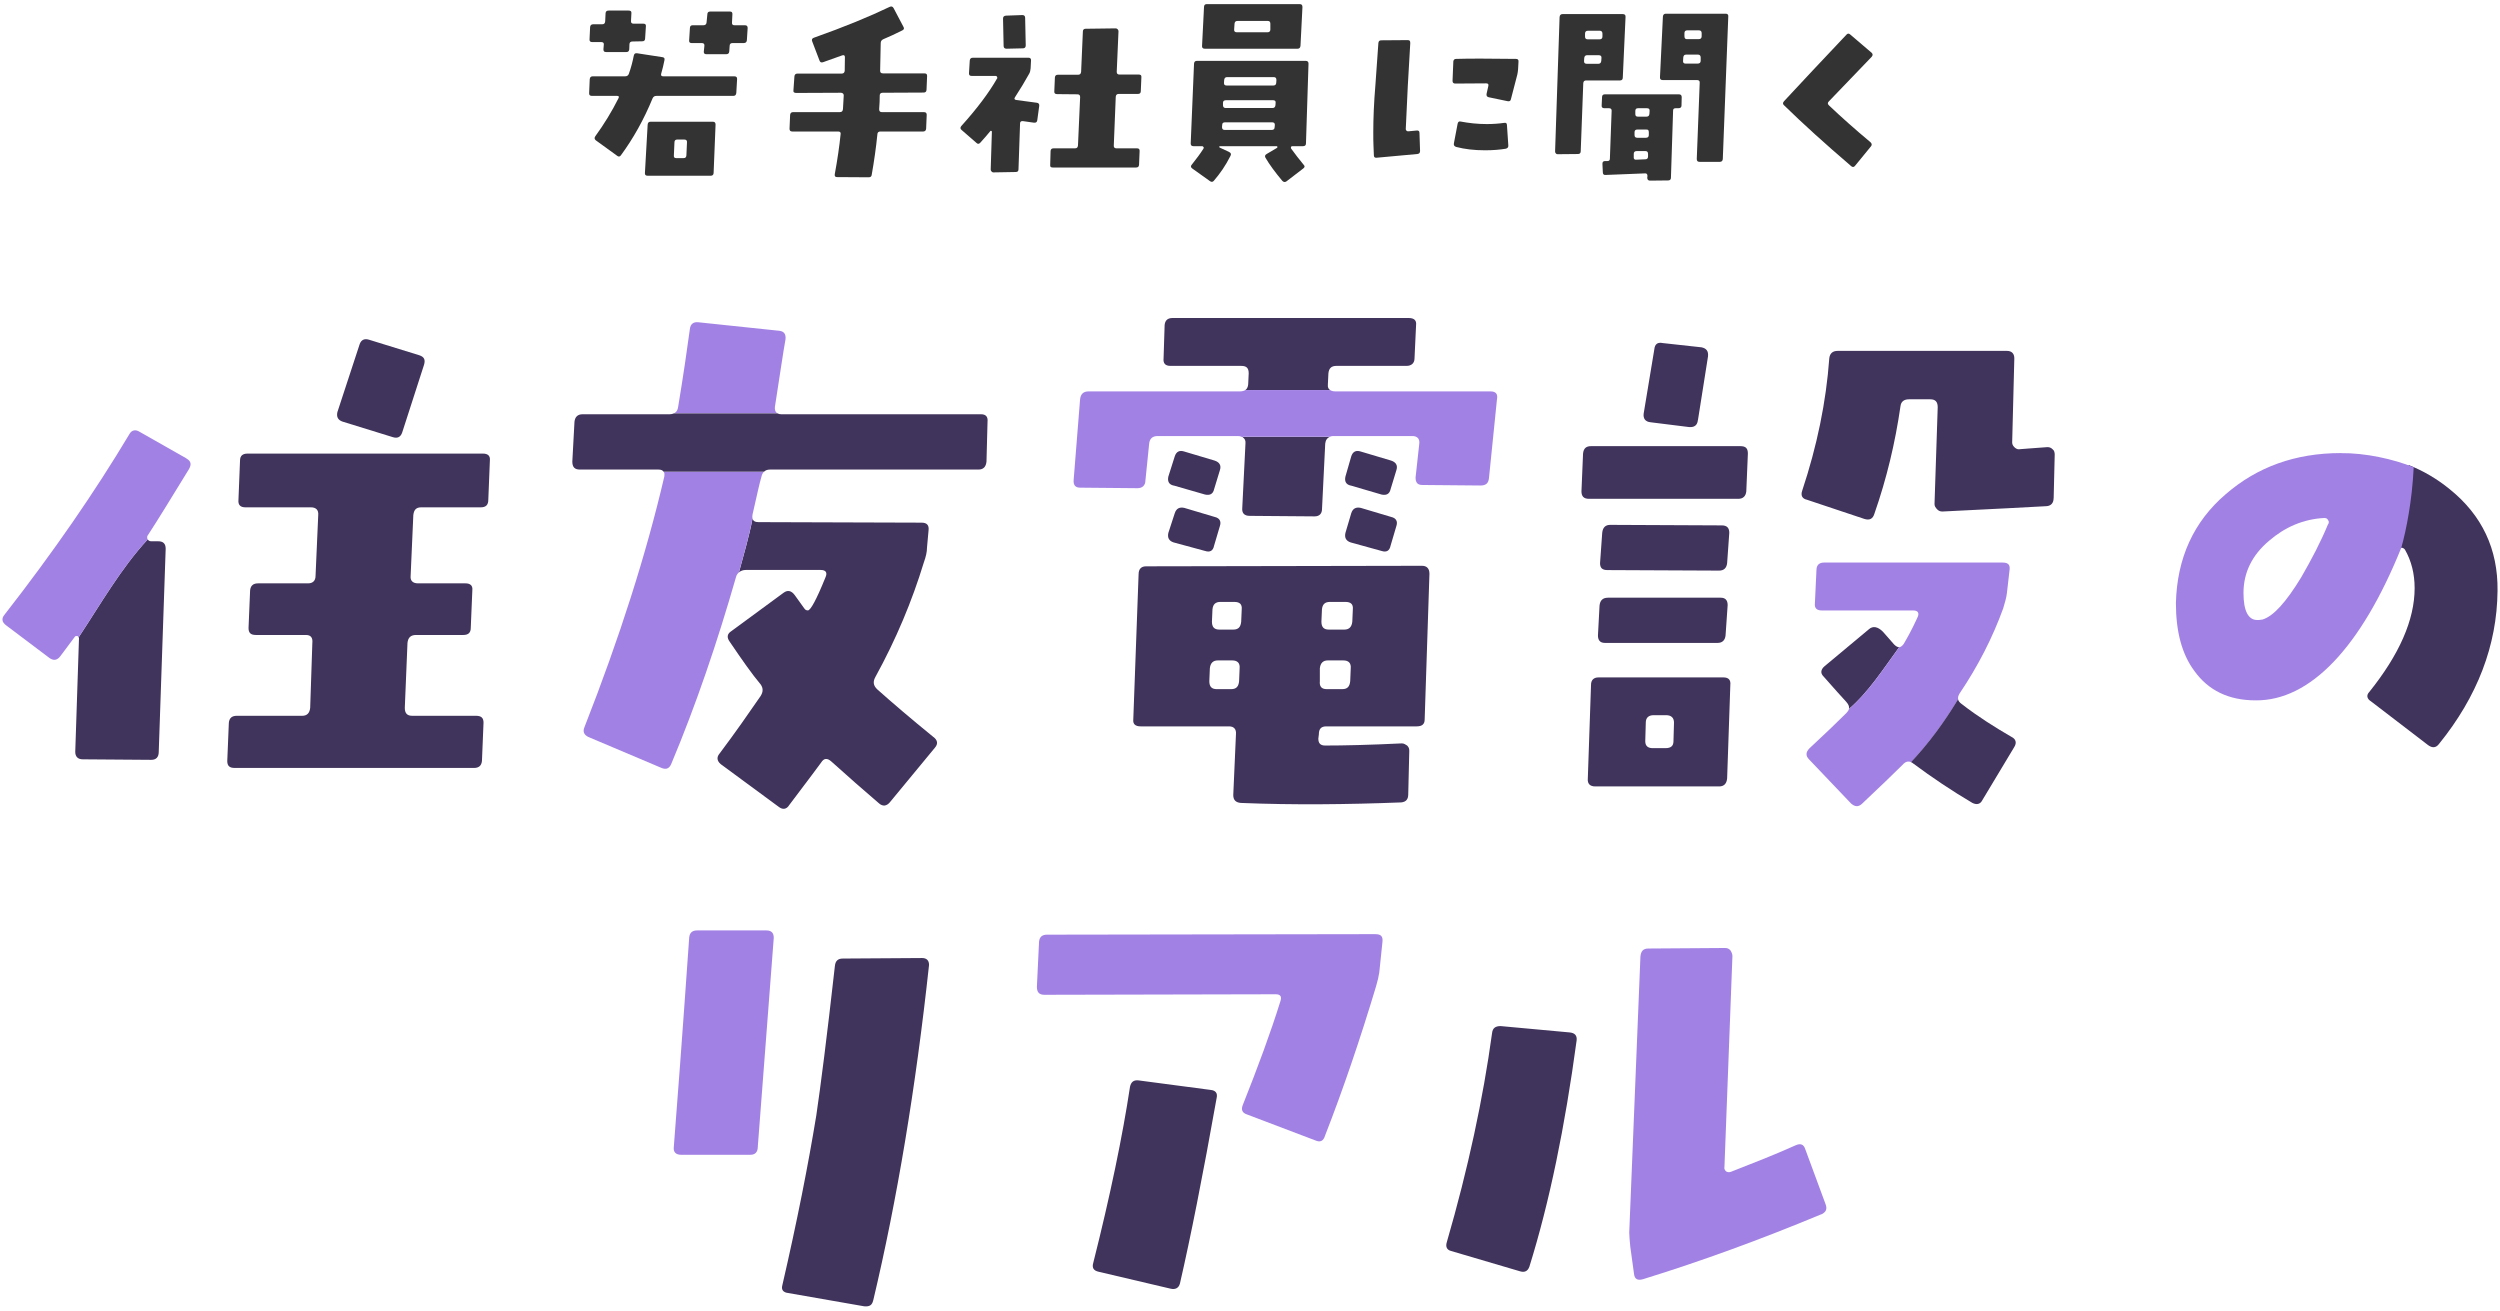 <svg width="511" height="268" viewBox="0 0 511 268" fill="none" xmlns="http://www.w3.org/2000/svg">
<path d="M382.58 11.601L373.82 20.721C373.54 21.001 373.54 21.241 373.82 21.521C376.34 23.921 379.18 26.441 382.34 29.081C382.62 29.361 382.66 29.641 382.42 29.921L379.18 33.881C378.94 34.201 378.66 34.201 378.38 33.961C373.06 29.401 368.46 25.241 364.62 21.481C364.38 21.241 364.38 21.001 364.66 20.681C368.22 16.841 372.5 12.281 377.42 7.081C377.66 6.801 377.94 6.801 378.22 7.081L382.58 10.801C382.82 11.041 382.82 11.321 382.58 11.601Z" fill="#333333"/>
<path d="M353.26 3.361L352.14 32.521C352.1 32.881 351.9 33.081 351.54 33.081H347.38C346.98 33.081 346.82 32.881 346.82 32.481L347.42 16.921C347.46 16.561 347.26 16.361 346.86 16.361H339.82C339.46 16.361 339.26 16.161 339.3 15.761L339.9 3.361C339.94 3.001 340.14 2.801 340.5 2.801L352.74 2.801C353.1 2.801 353.3 3.001 353.26 3.361ZM347.82 6.761C347.82 6.401 347.62 6.201 347.26 6.201H344.86C344.5 6.201 344.3 6.401 344.3 6.761V7.401C344.3 7.801 344.46 8.001 344.78 8.001H347.22C347.62 8.001 347.82 7.801 347.82 7.401V6.761ZM347.62 11.761C347.62 11.361 347.42 11.161 347.06 11.161H344.66C344.26 11.161 344.1 11.361 344.06 11.761L344.02 12.401C343.98 12.801 344.14 13.001 344.54 13.001H346.98C347.42 13.001 347.62 12.801 347.62 12.401V11.761ZM332.26 3.481L331.7 15.841C331.7 16.241 331.5 16.441 331.14 16.441H324.22C323.86 16.441 323.66 16.601 323.62 17.001L323.1 30.921C323.1 31.281 322.9 31.481 322.54 31.481L318.38 31.521C318.22 31.521 318.1 31.481 318.02 31.361C317.9 31.241 317.86 31.121 317.86 30.961L318.78 3.481C318.82 3.081 319.02 2.881 319.38 2.881L331.7 2.881C332.1 2.881 332.3 3.081 332.26 3.481ZM327.54 6.881C327.54 6.481 327.34 6.281 326.98 6.281H324.58C324.18 6.281 323.98 6.481 323.98 6.881V7.481C323.98 7.841 324.14 8.041 324.54 8.041H326.94C327.34 8.041 327.54 7.841 327.54 7.481V6.881ZM327.34 11.841C327.38 11.481 327.18 11.281 326.78 11.281H324.42C324.06 11.281 323.86 11.481 323.82 11.841L323.78 12.441C323.74 12.841 323.94 13.041 324.34 13.041H326.7C327.06 13.041 327.26 12.841 327.3 12.441L327.34 11.841ZM343.74 19.841L343.7 21.561C343.7 21.921 343.5 22.121 343.06 22.121H342.5C342.14 22.121 341.98 22.281 341.98 22.601L341.54 36.321C341.54 36.681 341.34 36.881 340.98 36.881L337.26 36.921C336.9 36.921 336.7 36.721 336.7 36.321L336.74 35.961C336.74 35.561 336.54 35.401 336.18 35.441L328.18 35.761C327.82 35.801 327.62 35.601 327.62 35.241L327.54 33.561C327.5 33.121 327.7 32.921 328.06 32.921H328.54C328.9 32.921 329.06 32.761 329.06 32.441L329.42 22.601C329.42 22.281 329.22 22.121 328.9 22.121H327.94C327.54 22.121 327.34 21.921 327.38 21.561L327.46 19.841C327.46 19.481 327.66 19.281 328.02 19.281H343.18C343.54 19.281 343.74 19.481 343.74 19.841ZM337.18 22.681C337.22 22.281 337.02 22.121 336.62 22.121H334.82C334.46 22.121 334.26 22.281 334.26 22.681V23.321C334.26 23.681 334.42 23.841 334.78 23.841H336.54C336.9 23.841 337.1 23.681 337.14 23.281L337.18 22.681ZM337.02 27.041C337.02 26.601 336.86 26.441 336.46 26.481H334.66C334.3 26.481 334.1 26.641 334.1 27.041V27.601C334.1 27.961 334.26 28.161 334.66 28.161H336.42C336.82 28.161 337.02 27.961 337.02 27.601V27.041ZM336.86 31.481C336.86 31.081 336.7 30.881 336.34 30.881H334.54C334.14 30.881 333.94 31.081 333.94 31.441V32.121C333.9 32.241 333.94 32.401 334.06 32.521C334.14 32.641 334.3 32.681 334.46 32.641L336.3 32.561C336.66 32.561 336.86 32.361 336.86 32.001V31.481Z" fill="#333333"/>
<path d="M310.38 12.599L310.3 14.119C310.26 14.559 310.22 14.919 310.14 15.239L308.82 20.319C308.74 20.639 308.54 20.759 308.14 20.679L304.3 19.879C303.94 19.799 303.78 19.559 303.86 19.159L304.22 17.559C304.3 17.199 304.14 17.039 303.78 17.039L297.46 17.079C297.06 17.079 296.9 16.879 296.9 16.519L297.06 12.559C297.1 12.199 297.3 12.039 297.66 12.039C300.1 11.959 304.18 11.959 309.86 12.039C310.22 12.039 310.42 12.199 310.38 12.599ZM308.3 29.719C308.34 30.079 308.14 30.319 307.78 30.399C306.58 30.599 305.18 30.719 303.54 30.719C301.3 30.719 299.34 30.479 297.66 30.039C297.26 29.919 297.1 29.679 297.18 29.279L297.94 25.279C298.02 24.919 298.22 24.759 298.54 24.839C300.22 25.159 301.98 25.359 303.9 25.359C305.14 25.359 306.3 25.279 307.42 25.119C307.82 25.039 308.02 25.199 308.02 25.559L308.3 29.719ZM290.26 30.839C290.26 31.239 290.1 31.439 289.7 31.479L281.38 32.239C281.02 32.279 280.82 32.119 280.82 31.759L280.74 29.759C280.7 29.119 280.7 28.159 280.7 26.919C280.7 24.319 280.82 21.079 281.14 17.279L281.74 8.799C281.78 8.399 281.98 8.239 282.34 8.239L287.74 8.199C287.9 8.199 288.06 8.239 288.14 8.319C288.22 8.439 288.26 8.559 288.26 8.799C287.9 14.599 287.58 20.479 287.34 26.359C287.34 26.519 287.38 26.639 287.5 26.719C287.62 26.839 287.74 26.839 287.9 26.839L289.58 26.679C289.94 26.639 290.14 26.799 290.14 27.159L290.26 30.839Z" fill="#333333"/>
<path d="M266.22 1.44L265.82 9.36C265.78 9.76 265.58 9.96 265.22 9.96H246.26C245.86 9.96 245.66 9.76 245.7 9.36L246.1 1.44C246.1 1.04 246.3 0.84 246.66 0.84L265.66 0.84C266.06 0.84 266.22 1.04 266.22 1.44ZM259.66 4.84C259.66 4.48 259.5 4.28 259.14 4.28H252.94C252.54 4.28 252.38 4.48 252.34 4.84L252.26 6.04C252.22 6.4 252.42 6.6 252.82 6.6H259.06C259.46 6.6 259.66 6.4 259.66 6.04V4.84ZM267.46 13L266.94 29.32C266.94 29.68 266.74 29.88 266.34 29.88H264.18C263.98 29.88 263.86 29.96 263.86 30.2C263.86 30.24 263.86 30.28 263.9 30.36C264.7 31.48 265.58 32.6 266.5 33.72C266.74 33.96 266.7 34.2 266.38 34.44L262.94 37.08C262.62 37.28 262.38 37.24 262.1 36.96C260.66 35.24 259.5 33.68 258.66 32.24C258.5 31.96 258.54 31.68 258.9 31.48L261.06 30.2C261.1 30.12 261.1 30.08 261.1 30C261.1 29.92 261.02 29.88 260.94 29.88H249.34C249.26 29.88 249.22 29.92 249.22 30C249.22 30.08 249.22 30.12 249.3 30.16L251.26 31.08C251.62 31.28 251.7 31.52 251.5 31.88C250.54 33.8 249.38 35.48 248.1 36.96C247.9 37.2 247.62 37.24 247.34 37.04L243.7 34.44C243.38 34.2 243.34 33.96 243.58 33.68C244.54 32.48 245.34 31.4 245.98 30.4C246.06 30.28 246.06 30.16 246.02 30.08C245.94 29.96 245.82 29.88 245.74 29.88H243.94C243.54 29.88 243.38 29.68 243.38 29.32L244.06 13C244.1 12.64 244.26 12.44 244.66 12.44H266.9C267.26 12.44 267.46 12.64 267.46 13ZM260.9 16.36C260.9 15.96 260.74 15.76 260.34 15.76H250.82C250.46 15.76 250.26 15.96 250.22 16.36L250.18 16.96C250.18 17.32 250.34 17.48 250.74 17.48H260.26C260.62 17.48 260.82 17.32 260.86 16.96L260.9 16.36ZM260.74 21C260.78 20.64 260.58 20.48 260.18 20.48H250.62C250.22 20.48 249.98 20.64 249.98 21V21.52C249.98 21.88 250.18 22.08 250.54 22.08H260.1C260.46 22.08 260.66 21.88 260.7 21.52L260.74 21ZM260.58 25.52C260.58 25.16 260.38 25 260.02 25H250.42C250.02 25 249.82 25.16 249.82 25.52L249.78 25.96C249.78 26.36 249.94 26.56 250.34 26.56H259.94C260.34 26.56 260.54 26.36 260.54 25.96L260.58 25.52Z" fill="#333333"/>
<path d="M233.3 15.758L233.18 18.638C233.18 18.998 232.98 19.198 232.62 19.198H228.66C228.3 19.198 228.1 19.398 228.06 19.758L227.66 29.718C227.62 30.118 227.82 30.318 228.18 30.318H232.38C232.78 30.318 232.94 30.478 232.94 30.838L232.82 33.718C232.78 34.078 232.58 34.238 232.22 34.238H215.18C214.78 34.238 214.62 34.078 214.66 33.718L214.74 30.838C214.78 30.478 214.98 30.318 215.38 30.318H219.74C220.14 30.318 220.3 30.118 220.34 29.718L220.78 19.838C220.78 19.478 220.62 19.278 220.22 19.278L216.06 19.238C215.66 19.238 215.46 19.038 215.5 18.678L215.62 15.838C215.66 15.478 215.82 15.278 216.22 15.278H220.38C220.74 15.278 220.94 15.078 220.98 14.678L221.34 6.438C221.34 6.078 221.54 5.878 221.9 5.878L228.06 5.798C228.22 5.798 228.38 5.878 228.46 5.998C228.58 6.118 228.62 6.238 228.62 6.398L228.26 14.678C228.26 15.038 228.42 15.238 228.82 15.238H232.78C233.14 15.238 233.34 15.398 233.3 15.758ZM209.66 9.278C209.66 9.678 209.46 9.878 209.1 9.878L205.74 9.958C205.34 9.958 205.14 9.758 205.14 9.398L205.02 3.798C205.02 3.398 205.22 3.238 205.62 3.198L208.98 3.078C209.34 3.078 209.54 3.278 209.54 3.638L209.66 9.278ZM212.42 21.638L212.02 24.558C211.98 24.958 211.74 25.118 211.34 25.078L209.1 24.758C208.7 24.718 208.5 24.878 208.5 25.238L208.18 34.598C208.18 34.958 208.02 35.158 207.62 35.158L203.02 35.238C202.9 35.238 202.74 35.158 202.66 35.038C202.54 34.918 202.5 34.798 202.5 34.638L202.74 26.958C202.74 26.838 202.7 26.758 202.62 26.758C202.54 26.718 202.46 26.718 202.42 26.798C201.9 27.438 201.22 28.238 200.38 29.158C200.14 29.438 199.86 29.478 199.62 29.238L196.54 26.558C196.26 26.318 196.26 26.078 196.46 25.798C199.7 22.198 202.14 18.958 203.78 16.078C203.82 16.038 203.86 15.998 203.86 15.918C203.86 15.878 203.82 15.798 203.78 15.678C203.74 15.598 203.66 15.518 203.54 15.518H198.62C198.22 15.518 198.06 15.358 198.06 14.998L198.22 12.358C198.26 11.998 198.46 11.798 198.86 11.798H210.22C210.58 11.798 210.78 11.998 210.74 12.358L210.66 13.958C210.62 14.398 210.54 14.758 210.38 15.038C209.54 16.558 208.58 18.158 207.46 19.878C207.26 20.198 207.34 20.358 207.7 20.438L211.9 20.998C212.3 21.038 212.46 21.278 212.42 21.638Z" fill="#333333"/>
<path d="M189.5 15.519L189.38 18.399C189.34 18.759 189.14 18.919 188.78 18.919L180.42 18.959C180.02 18.959 179.82 19.159 179.82 19.479C179.82 20.359 179.78 21.279 179.7 22.319C179.7 22.719 179.86 22.919 180.26 22.919H188.86C189.26 22.919 189.42 23.119 189.42 23.479L189.3 26.319C189.26 26.679 189.06 26.879 188.7 26.879H179.94C179.58 26.879 179.34 27.079 179.34 27.439C179.06 30.239 178.66 32.999 178.18 35.719C178.14 36.079 177.94 36.239 177.54 36.239L171.1 36.199C170.74 36.199 170.58 36.039 170.62 35.639C171.18 32.599 171.58 29.839 171.82 27.439C171.9 27.079 171.7 26.879 171.34 26.879H161.94C161.54 26.879 161.38 26.679 161.38 26.319L161.5 23.479C161.54 23.119 161.74 22.919 162.1 22.919H171.66C172.06 22.919 172.26 22.719 172.3 22.319L172.46 19.519C172.46 19.359 172.42 19.199 172.3 19.119C172.22 19.039 172.1 18.959 171.9 18.959L162.74 18.999C162.54 18.999 162.42 18.959 162.3 18.879C162.18 18.799 162.14 18.639 162.18 18.439L162.38 15.599C162.42 15.239 162.62 15.039 163.02 15.039H172.06C172.42 15.039 172.62 14.839 172.66 14.479C172.66 13.839 172.7 12.879 172.7 11.679C172.7 11.319 172.5 11.199 172.14 11.319C171.5 11.559 170.18 12.039 168.22 12.719C167.86 12.839 167.62 12.719 167.5 12.359L166.02 8.479C165.86 8.119 165.98 7.839 166.34 7.719C172.54 5.519 177.7 3.399 181.86 1.399C182.22 1.239 182.46 1.319 182.66 1.679L184.66 5.479C184.86 5.799 184.78 6.039 184.46 6.199C183.02 6.919 181.74 7.519 180.58 7.999C180.22 8.159 180.02 8.399 180.02 8.799L179.9 14.479C179.9 14.839 180.1 14.999 180.5 14.999H188.94C189.34 14.999 189.5 15.159 189.5 15.519Z" fill="#333333"/>
<path d="M152.82 5.72L152.66 8.24C152.62 8.6 152.42 8.8 152.02 8.8H149.74C149.38 8.8 149.14 8.96 149.14 9.36L149.06 10.52C149.02 10.92 148.82 11.08 148.42 11.08H144.38C144.02 11.08 143.82 10.92 143.86 10.52L143.98 9.36C144.02 8.96 143.82 8.8 143.42 8.8H141.34C140.98 8.8 140.82 8.6 140.86 8.24L141.02 5.72C141.02 5.36 141.22 5.16 141.58 5.16H143.78C144.18 5.16 144.38 4.96 144.42 4.6L144.58 2.96C144.58 2.56 144.78 2.36 145.14 2.36H149.22C149.58 2.36 149.74 2.56 149.7 2.96L149.62 4.6C149.58 4.96 149.74 5.16 150.1 5.16H152.26C152.66 5.16 152.82 5.36 152.82 5.72ZM132.02 5.4L131.86 7.88C131.86 8.24 131.66 8.44 131.3 8.44L129.3 8.48C128.9 8.48 128.7 8.64 128.66 9L128.62 10.08C128.58 10.48 128.38 10.64 128.02 10.64H123.9C123.5 10.64 123.34 10.48 123.34 10.08L123.42 9.12C123.46 8.76 123.26 8.6 122.9 8.6H121.02C120.66 8.6 120.46 8.4 120.5 8.04L120.62 5.52C120.66 5.16 120.86 4.96 121.26 4.96H123.1C123.5 4.96 123.66 4.76 123.7 4.36L123.78 2.68C123.82 2.32 124.02 2.16 124.42 2.16L128.5 2.16C128.9 2.16 129.1 2.32 129.06 2.68L128.98 4.24C128.94 4.64 129.1 4.84 129.5 4.84H131.5C131.9 4.84 132.06 5 132.02 5.4ZM150.66 16.2L150.5 19C150.46 19.4 150.26 19.6 149.9 19.6H134.18C133.78 19.6 133.54 19.76 133.38 20.12C131.62 24.4 129.46 28.28 126.9 31.76C126.7 32.04 126.42 32.08 126.14 31.84L121.78 28.68C121.5 28.44 121.46 28.2 121.66 27.88C123.46 25.4 125.06 22.8 126.42 20.08C126.58 19.76 126.5 19.6 126.14 19.6H120.98C120.58 19.6 120.38 19.4 120.42 19L120.54 16.2C120.58 15.8 120.78 15.6 121.14 15.6H127.78C128.14 15.6 128.42 15.44 128.54 15.08C128.98 13.84 129.3 12.64 129.54 11.4C129.62 11 129.82 10.84 130.18 10.88L135.38 11.68C135.74 11.72 135.9 11.92 135.82 12.28C135.62 13.24 135.42 14.16 135.14 15.08C135.06 15.44 135.18 15.6 135.58 15.6H150.1C150.5 15.6 150.7 15.8 150.66 16.2ZM146.26 25.48L145.86 35.4C145.82 35.76 145.62 35.92 145.26 35.92H132.38C131.98 35.92 131.82 35.76 131.82 35.4L132.38 25.48C132.42 25.08 132.58 24.88 132.98 24.88H145.7C146.1 24.88 146.26 25.08 146.26 25.48ZM140.42 29.08C140.46 28.72 140.26 28.52 139.86 28.52H138.42C138.06 28.52 137.86 28.72 137.86 29.08L137.74 31.76C137.7 32.16 137.86 32.32 138.22 32.32H139.7C140.1 32.32 140.26 32.16 140.3 31.76L140.42 29.08Z" fill="#333333"/>
<path d="M178.475 265.815C178.26 266.791 177.712 267.113 176.629 267.006L161.086 264.29C160.11 264.183 159.669 263.635 159.895 262.766C162.932 249.617 165.219 237.993 166.851 227.989C167.72 222.117 169.018 212.018 170.65 197.452C170.757 196.368 171.305 195.928 172.281 195.928L188.479 195.82C189.348 195.82 189.896 196.261 189.896 197.238C187.181 222.344 183.369 245.27 178.486 265.815H178.475Z" fill="#41345C"/>
<path d="M281.173 190.938L214.014 191.045C213.037 191.045 212.489 191.485 212.382 192.462L211.941 201.704C211.941 202.788 212.382 203.336 213.466 203.336L260.736 203.228C261.713 203.228 262.034 203.669 261.713 204.646C259.76 210.946 257.151 218.009 253.995 225.941C253.674 226.81 253.888 227.465 254.865 227.787L268.882 233.11C269.859 233.551 270.514 233.217 270.836 232.134C274.528 222.677 278.005 212.459 281.269 201.597C281.59 200.513 281.817 199.536 281.924 198.774L282.579 192.474C282.686 191.39 282.257 190.949 281.161 190.949L281.173 190.938Z" fill="#A281E5"/>
<path d="M241.18 262.337C240.965 263.207 240.31 263.636 239.334 263.421L224.553 259.944C223.577 259.729 223.136 259.181 223.47 258.097C226.947 244.294 229.448 232.229 230.973 222.13C231.187 221.153 231.735 220.712 232.712 220.832L247.492 222.785C248.468 222.892 248.909 223.44 248.683 224.416C245.86 240.28 243.359 252.893 241.18 262.349V262.337Z" fill="#41345C"/>
<path d="M372.248 248.209C359.969 253.319 347.797 257.773 335.839 261.465C334.755 261.787 334.1 261.465 333.993 260.381L333.231 254.843C333.124 253.652 333.017 252.664 333.017 251.913L335.303 195.508C335.41 194.425 335.851 193.877 336.935 193.877L352.584 193.77C353.013 193.77 353.347 193.877 353.668 194.21C353.883 194.532 354.109 194.972 354.109 195.401L352.477 238.551C352.37 238.872 352.584 239.206 352.799 239.42C353.12 239.634 353.454 239.634 353.775 239.527C358.23 237.788 362.684 236.05 367.031 234.096C368.008 233.656 368.663 233.882 368.984 234.859L373.117 246.054C373.558 247.138 373.224 247.793 372.248 248.233V248.209Z" fill="#A281E5"/>
<path d="M154.893 234.409C154.893 235.493 154.345 236.041 153.369 236.041H139.244C138.16 236.041 137.612 235.493 137.719 234.516C138.374 226.144 139.458 211.911 140.875 191.593C140.983 190.616 141.53 190.176 142.507 190.176H156.632C157.716 190.176 158.157 190.724 158.157 191.7" fill="#A281E5"/>
<path d="M312.58 258.966C312.258 259.835 311.603 260.157 310.627 259.835L296.609 255.703C295.739 255.488 295.418 254.833 295.739 253.857C300.086 238.862 303.135 224.618 304.981 211.148C305.089 210.171 305.636 209.73 306.72 209.73L320.845 211.029C321.929 211.136 322.37 211.684 322.263 212.66C319.869 230.37 316.724 245.698 312.592 258.954L312.58 258.966Z" fill="#41345C"/>
<path d="M70.047 86.188L80.265 89.344C81.242 89.665 81.897 89.344 82.219 88.367L86.673 74.564C86.994 73.48 86.673 72.932 85.696 72.61L75.478 69.454C74.501 69.133 73.846 69.454 73.524 70.324L68.963 84.234C68.748 85.211 69.07 85.866 70.047 86.188Z" fill="#41345C"/>
<path d="M16.143 130.529L15.381 153.681C15.381 154.658 15.929 155.206 16.905 155.206L30.923 155.313C31.9 155.313 32.448 154.765 32.448 153.681L33.865 112.164C33.865 111.08 33.317 110.639 32.34 110.639H30.923C30.518 110.639 30.304 110.449 30.197 110.246C24.73 116.153 20.609 123.406 16.084 130.255C16.119 130.338 16.155 130.421 16.155 130.517L16.143 130.529Z" fill="#41345C"/>
<path d="M38.093 93.69L28.529 88.259C27.66 87.712 26.898 87.938 26.469 88.7C19.394 100.538 10.927 112.817 0.922 125.644C0.267 126.407 0.374 127.169 1.244 127.812L10.045 134.446C10.915 135.101 11.677 134.994 12.332 134.124L15.262 130.206C15.369 129.991 15.583 129.991 15.809 129.991C15.941 130.051 16.012 130.158 16.072 130.277C20.597 123.429 24.718 116.176 30.185 110.269C30.185 110.257 30.161 110.233 30.149 110.221C30.042 109.9 30.042 109.566 30.256 109.352C32.317 106.196 35.032 101.741 38.629 95.882C39.177 94.905 39.058 94.25 38.081 93.702L38.093 93.69Z" fill="#A281E5"/>
<path d="M98.725 92.715H50.586C49.609 92.715 49.061 93.156 49.061 94.132L48.74 102.171C48.633 103.255 49.181 103.696 50.157 103.696H63.52C64.604 103.696 65.152 104.244 65.044 105.327L64.497 117.714C64.497 118.69 63.949 119.238 62.972 119.238H52.753C51.777 119.238 51.229 119.679 51.122 120.655L50.8 128.373C50.8 129.35 51.229 129.79 52.325 129.79H62.543C63.52 129.79 63.961 130.338 63.842 131.422L63.401 144.678C63.294 145.761 62.746 146.309 61.769 146.309H48.406C47.43 146.309 46.882 146.738 46.775 147.726L46.453 155.551C46.453 156.528 46.894 156.969 47.978 156.969H96.879C97.856 156.969 98.404 156.528 98.511 155.551L98.833 147.726C98.833 146.75 98.392 146.309 97.308 146.309H84.267C83.183 146.309 82.743 145.761 82.743 144.678L83.29 131.422C83.397 130.338 83.945 129.79 85.029 129.79H94.7C95.677 129.79 96.224 129.35 96.224 128.373L96.546 120.655C96.653 119.679 96.117 119.238 95.129 119.238H85.458C84.374 119.238 83.826 118.69 83.933 117.714L84.481 105.327C84.588 104.244 85.029 103.696 86.113 103.696H98.285C99.261 103.696 99.809 103.255 99.809 102.171L100.131 94.132C100.238 93.156 99.702 92.715 98.714 92.715H98.725Z" fill="#41345C"/>
<path d="M190.778 150.635C186.109 146.835 182.298 143.572 179.261 140.857C178.499 140.094 178.391 139.332 178.939 138.356C183.179 130.638 186.442 122.813 188.824 114.988C189.253 113.797 189.479 112.809 189.479 111.939L189.801 108.355C189.908 107.378 189.479 106.83 188.384 106.83L155.024 106.723C154.333 106.723 153.928 106.485 153.821 105.973C153.119 109.784 151.987 113.381 151.046 116.989C151.404 116.68 151.868 116.501 152.416 116.501H167.744C168.828 116.501 169.161 117.049 168.721 118.025C166.875 122.587 165.672 124.766 165.136 124.766C164.814 124.766 164.588 124.659 164.373 124.326L162.42 121.61C161.765 120.741 161.003 120.526 160.134 121.182L149.486 129.006C148.617 129.554 148.51 130.304 149.165 131.186C151.666 134.878 153.726 137.82 155.465 139.88C156.013 140.642 156.013 141.404 155.465 142.274C153.071 145.752 150.356 149.658 147.092 154.005C146.437 154.767 146.544 155.53 147.307 156.185L159.264 164.986C160.026 165.534 160.789 165.427 161.325 164.545C165.457 159.114 167.518 156.292 167.851 155.851C168.399 154.982 169.042 154.875 169.912 155.637C173.282 158.686 176.653 161.616 179.69 164.224C180.452 164.879 181.214 164.772 181.869 164.009L191.111 152.814C191.766 152.052 191.659 151.29 190.79 150.635H190.778Z" fill="#41345C"/>
<path d="M158.442 83.867C158.382 83.665 158.358 83.427 158.394 83.153C159.478 76.197 160.133 71.636 160.561 69.349C160.669 68.265 160.24 67.717 159.263 67.61L142.744 65.871C141.768 65.764 141.113 66.193 141.005 67.289C140.458 71.314 139.695 76.638 138.612 83.153C138.588 83.367 138.528 83.558 138.469 83.724C138.326 84.082 138.088 84.332 137.742 84.487H158.918C158.68 84.356 158.513 84.141 158.442 83.867Z" fill="#A281E5"/>
<path d="M135.646 96.394C135.754 96.549 135.825 96.728 135.813 96.966C135.813 97.097 135.813 97.228 135.789 97.383C132.097 113.247 126.654 130.314 119.485 148.572C119.056 149.548 119.377 150.203 120.247 150.632L135.134 156.932C136.111 157.361 136.766 157.147 137.195 156.17C142.304 143.998 146.651 131.171 150.45 117.916C150.546 117.535 150.76 117.237 151.034 116.999C151.975 113.39 153.106 109.793 153.809 105.982C153.761 105.768 153.761 105.529 153.809 105.208C154.678 101.409 155.226 98.8 155.655 97.383C155.703 97.157 155.774 96.966 155.869 96.799C155.953 96.645 156.048 96.514 156.167 96.406H135.623L135.646 96.394Z" fill="#A281E5"/>
<path d="M200.555 84.675H159.692C159.371 84.675 159.12 84.603 158.918 84.496H137.742C137.504 84.603 137.218 84.675 136.873 84.675H119.056C118.079 84.675 117.531 85.223 117.424 86.199L116.983 94.346C116.983 95.429 117.424 95.977 118.508 95.977H134.586C135.11 95.977 135.456 96.132 135.634 96.406H156.179C156.476 96.12 156.87 95.977 157.405 95.977H177.223H200.007C200.984 95.977 201.531 95.429 201.639 94.346L201.853 86.199C201.96 85.223 201.531 84.675 200.543 84.675H200.555Z" fill="#41345C"/>
<path d="M356.944 100.435C356.837 101.411 356.289 101.959 355.312 101.959H324.775C323.692 101.959 323.251 101.411 323.251 100.435L323.573 92.717C323.68 91.633 324.228 91.193 325.204 91.193H355.741C356.825 91.193 357.266 91.633 357.266 92.717L356.944 100.435ZM353.026 159.115C352.918 160.198 352.371 160.746 351.394 160.746H326.074C324.99 160.746 324.442 160.198 324.549 159.115L325.204 139.987C325.204 139.011 325.752 138.463 326.729 138.463H352.263C353.347 138.463 353.788 139.011 353.681 139.987L353.026 159.115ZM352.704 129.888C352.597 130.864 352.049 131.412 351.072 131.412H328.039C327.062 131.412 326.621 130.864 326.621 129.888L326.943 123.802C327.05 122.718 327.598 122.17 328.682 122.17H351.716C352.692 122.17 353.133 122.718 353.133 123.695L352.704 129.888ZM353.026 115.108C352.918 116.084 352.371 116.632 351.394 116.632L328.575 116.525C327.491 116.525 327.05 116.084 327.05 115.108L327.491 108.915C327.598 107.831 328.146 107.283 329.123 107.283L351.942 107.39C353.026 107.39 353.466 107.938 353.466 108.915L353.026 115.108ZM347.047 85.869C346.94 86.953 346.285 87.393 345.201 87.286L337.376 86.31C336.292 86.202 335.852 85.547 335.959 84.571L338.138 71.422C338.245 70.338 338.793 69.898 339.877 70.124L347.809 70.993C348.786 71.208 349.226 71.756 349.119 72.84L347.059 85.881L347.047 85.869ZM340.532 146.18H338.031C336.947 146.18 336.399 146.728 336.399 147.705L336.292 151.504C336.292 152.481 336.84 152.921 337.817 152.921H340.425C341.509 152.921 342.057 152.493 342.057 151.504L342.164 147.705C342.164 146.728 341.616 146.18 340.532 146.18Z" fill="#41345C"/>
<path d="M500.72 99.993C498.159 97.897 495.36 96.254 492.323 95.051C491.43 100.91 490.382 106.818 490.072 112.737C490.108 112.654 490.144 112.582 490.179 112.499C490.394 112.284 490.62 112.058 490.835 111.951C491.156 111.951 491.49 112.165 491.597 112.392C492.895 114.678 493.55 117.286 493.55 120.216C493.55 126.731 490.394 133.805 484.308 141.404C483.653 142.059 483.76 142.821 484.629 143.357L496.254 152.266C497.123 152.921 497.885 152.921 498.54 152.051C506.365 142.381 510.391 131.948 510.498 120.752C510.605 112.272 507.342 105.317 500.72 99.993Z" fill="#41345C"/>
<path d="M478.448 92.609C469.206 92.609 461.381 95.432 454.974 100.982C448.34 106.639 444.981 114.13 444.755 123.265C444.755 129.03 445.946 133.698 448.554 137.176C451.377 141.094 455.509 143.155 461.048 143.155C472.195 143.262 482.592 132.341 490.822 111.963C491.835 108.414 493.037 102.328 493.359 95.504C489.191 93.836 483.533 92.562 478.436 92.621L478.448 92.609ZM475.84 107.175C474.315 110.867 472.469 114.345 470.409 117.93C467.253 123.146 464.644 125.969 462.477 126.624C462.036 126.731 461.607 126.731 461.393 126.731C459.547 126.731 458.57 124.885 458.57 121.193C458.57 117.06 460.309 113.475 463.787 110.546C467.05 107.723 470.849 106.091 475.089 105.877C475.411 105.877 475.744 105.984 475.852 106.318C476.066 106.532 476.066 106.865 475.852 107.187L475.84 107.175Z" fill="#A281E5"/>
<path d="M388.195 132.281C387.874 132.305 387.552 132.114 387.159 131.733C386.397 130.864 385.635 129.994 384.872 129.125C383.789 128.041 382.812 127.934 382.05 128.577L372.927 136.187C372.165 136.842 372.057 137.605 372.712 138.248C374.88 140.749 376.512 142.488 377.381 143.464C377.857 144 378.036 144.465 377.917 144.917C381.907 141.511 385.087 136.533 388.195 132.281Z" fill="#41345C"/>
<path d="M409.324 114.988H372.808C371.831 114.988 371.283 115.536 371.283 116.513L370.962 123.361C370.855 124.338 371.391 124.778 372.379 124.778H391.066C392.042 124.778 392.364 125.326 391.935 126.195C390.851 128.589 389.875 130.328 389.113 131.626C388.791 132.055 388.493 132.269 388.195 132.293C385.087 136.545 381.907 141.512 377.917 144.93C377.846 145.204 377.667 145.478 377.381 145.763C375.535 147.609 373.034 150.003 369.878 152.933C369.116 153.695 369.009 154.458 369.771 155.22L378.358 164.236C379.12 164.891 379.775 164.998 380.537 164.343C384.229 160.865 387.052 158.15 388.91 156.304C389.434 155.696 390.03 155.506 390.637 155.791C394.317 151.849 397.295 147.788 400.248 142.953C400.165 142.583 400.26 142.19 400.546 141.738C404.345 136.093 407.287 130.328 409.455 124.349C409.776 123.266 410.11 122.182 410.217 121.193L410.765 116.406C410.872 115.429 410.443 114.988 409.347 114.988H409.324Z" fill="#A281E5"/>
<path d="M411.169 150.631C407.799 148.678 404.321 146.499 400.951 143.89C400.534 143.581 400.296 143.271 400.224 142.938C397.282 147.773 394.293 151.834 390.613 155.776C390.768 155.848 390.911 155.943 391.065 156.062C394.865 158.885 398.89 161.6 403.13 164.101C403.999 164.542 404.762 164.423 405.19 163.553L411.717 152.692C412.265 151.822 412.039 151.06 411.169 150.631Z" fill="#41345C"/>
<path d="M271.418 78.6L271.525 76.314C271.633 75.23 272.18 74.789 273.157 74.789H287.496C288.472 74.789 289.127 74.242 289.127 73.265L289.449 66.417C289.556 65.441 289.008 65 287.924 65H239.68C238.704 65 238.156 65.441 238.049 66.417L237.834 73.265C237.727 74.242 238.156 74.789 239.252 74.789H253.709C254.793 74.789 255.234 75.23 255.234 76.314L255.126 78.6C255.067 79.148 254.864 79.517 254.531 79.744H271.895C271.537 79.529 271.359 79.16 271.418 78.6Z" fill="#41345C"/>
<path d="M254.073 89.424C254.442 89.674 254.632 90.079 254.573 90.663L253.918 103.811C253.811 104.894 254.346 105.442 255.442 105.442L268.697 105.549C269.674 105.549 270.221 105.002 270.221 104.025L270.876 90.663C270.96 89.924 271.317 89.46 271.901 89.269H254.073C254.073 89.269 254.073 89.377 254.073 89.424Z" fill="#41345C"/>
<path d="M304.669 80.004H272.943C272.574 80.004 272.288 79.933 272.038 79.826C271.978 79.802 271.942 79.766 271.895 79.731H254.531C254.424 79.802 254.305 79.862 254.174 79.897C253.971 79.957 253.745 80.004 253.483 80.004H222.507C221.423 80.004 220.876 80.552 220.768 81.636L219.458 98.047C219.351 99.131 219.78 99.678 220.768 99.678L232.499 99.786C233.476 99.786 234.131 99.238 234.131 98.154L234.893 90.651C235 89.675 235.548 89.127 236.632 89.127H253.042C253.316 89.127 253.531 89.174 253.721 89.258C253.84 89.305 253.959 89.353 254.067 89.413C254.067 89.365 254.067 89.305 254.067 89.258H271.895C271.895 89.258 271.978 89.21 272.026 89.198C272.169 89.163 272.312 89.127 272.49 89.127H288.687C289.663 89.127 290.211 89.675 290.104 90.651L289.342 97.606C289.342 98.69 289.782 99.131 290.759 99.131L302.609 99.238C303.692 99.238 304.24 98.809 304.347 97.713L305.979 81.636C306.193 80.552 305.765 80.004 304.669 80.004Z" fill="#A281E5"/>
<path d="M290.654 115.648L234.252 115.756C233.276 115.756 232.728 116.303 232.728 117.387L231.644 147.053C231.537 148.03 232.085 148.47 233.168 148.47H251.211C252.187 148.47 252.735 149.018 252.628 150.102L252.08 162.487C252.08 163.464 252.509 164.012 253.605 164.119C264.359 164.56 275.339 164.44 286.426 164.012C287.403 163.905 287.844 163.357 287.844 162.38L288.058 153.472C288.058 153.031 287.951 152.71 287.617 152.388C287.296 152.174 286.962 151.948 286.534 151.948C279.9 152.269 274.684 152.388 270.885 152.388C269.908 152.388 269.468 151.948 269.468 150.971L269.575 150.102C269.575 149.018 270.004 148.47 271.099 148.47H289.571C290.654 148.47 291.202 148.042 291.202 147.053L292.179 117.28C292.179 116.196 291.631 115.648 290.654 115.648ZM253.271 139.229C253.164 140.312 252.723 140.86 251.64 140.86H248.71C247.626 140.86 247.186 140.312 247.186 139.229L247.293 136.621C247.4 135.537 247.948 134.989 248.924 134.989H251.854C252.938 134.989 253.486 135.537 253.378 136.621L253.271 139.229ZM253.7 127.057C253.593 128.141 253.152 128.689 252.068 128.689H249.246C248.162 128.689 247.722 128.141 247.722 127.057L247.829 124.557C247.936 123.473 248.484 123.032 249.46 123.032H252.283C253.366 123.032 253.914 123.473 253.807 124.557L253.7 127.057ZM275.982 139.229C275.875 140.312 275.434 140.86 274.351 140.86H271.195C270.111 140.86 269.67 140.312 269.777 139.229V136.621C269.885 135.537 270.432 134.989 271.409 134.989H274.565C275.649 134.989 276.196 135.537 276.089 136.621L275.982 139.229ZM276.411 127.057C276.304 128.141 275.756 128.689 274.779 128.689H271.623C270.54 128.689 270.099 128.141 270.099 127.057L270.206 124.557C270.313 123.473 270.861 123.032 271.838 123.032H274.994C276.077 123.032 276.625 123.473 276.518 124.557L276.411 127.057Z" fill="#41345C"/>
<path d="M239.907 99.239L246.314 101.085C247.291 101.3 247.946 100.978 248.16 100.001L249.351 96.095C249.673 95.119 249.244 94.464 248.267 94.142L242.075 92.296C241.098 91.975 240.443 92.296 240.121 93.273L238.811 97.405C238.597 98.382 238.919 99.037 239.895 99.251L239.907 99.239Z" fill="#41345C"/>
<path d="M239.907 110.876L246.314 112.614C247.291 112.936 247.946 112.614 248.16 111.531L249.351 107.505C249.673 106.529 249.244 105.874 248.267 105.659L242.075 103.813C241.098 103.599 240.443 103.921 240.121 104.897L238.811 108.922C238.597 109.899 238.919 110.554 239.895 110.876H239.907Z" fill="#41345C"/>
<path d="M276.089 99.239L282.389 101.085C283.365 101.3 284.02 100.978 284.234 100.001L285.425 96.095C285.747 95.119 285.318 94.464 284.342 94.142L278.149 92.296C277.172 91.975 276.517 92.296 276.196 93.273L275.005 97.405C274.79 98.382 275.112 99.037 276.089 99.251V99.239Z" fill="#41345C"/>
<path d="M276.089 110.876L282.389 112.614C283.365 112.936 284.02 112.614 284.234 111.531L285.425 107.505C285.747 106.529 285.318 105.874 284.342 105.659L278.149 103.813C277.172 103.599 276.517 103.921 276.196 104.897L275.005 108.922C274.79 109.899 275.112 110.554 276.089 110.876Z" fill="#41345C"/>
<path d="M419.757 101.839C419.757 102.815 419.209 103.47 418.125 103.47C414.647 103.685 407.585 104.018 397.045 104.554C396.604 104.554 396.282 104.447 395.961 104.114C395.639 103.78 395.413 103.459 395.413 103.03L396.068 83.248C396.068 82.164 395.627 81.616 394.544 81.616H390.196C389.22 81.616 388.565 82.056 388.458 83.033C387.374 90.536 385.635 97.813 383.134 104.983C382.812 106.067 382.157 106.4 381.073 106.067L369.342 102.148C368.366 101.934 368.032 101.279 368.366 100.302C371.403 91.168 373.261 82.152 373.904 73.243C374.011 72.267 374.559 71.719 375.643 71.719H410.205C411.182 71.719 411.729 72.267 411.729 73.243L411.289 90.417C411.289 90.739 411.396 91.072 411.729 91.394C411.944 91.608 412.277 91.835 412.599 91.835C413.683 91.727 415.636 91.62 418.47 91.394C418.911 91.394 419.233 91.501 419.554 91.835C419.876 92.049 419.983 92.49 419.983 92.918L419.769 101.827L419.757 101.839Z" fill="#41345C"/>
</svg>
